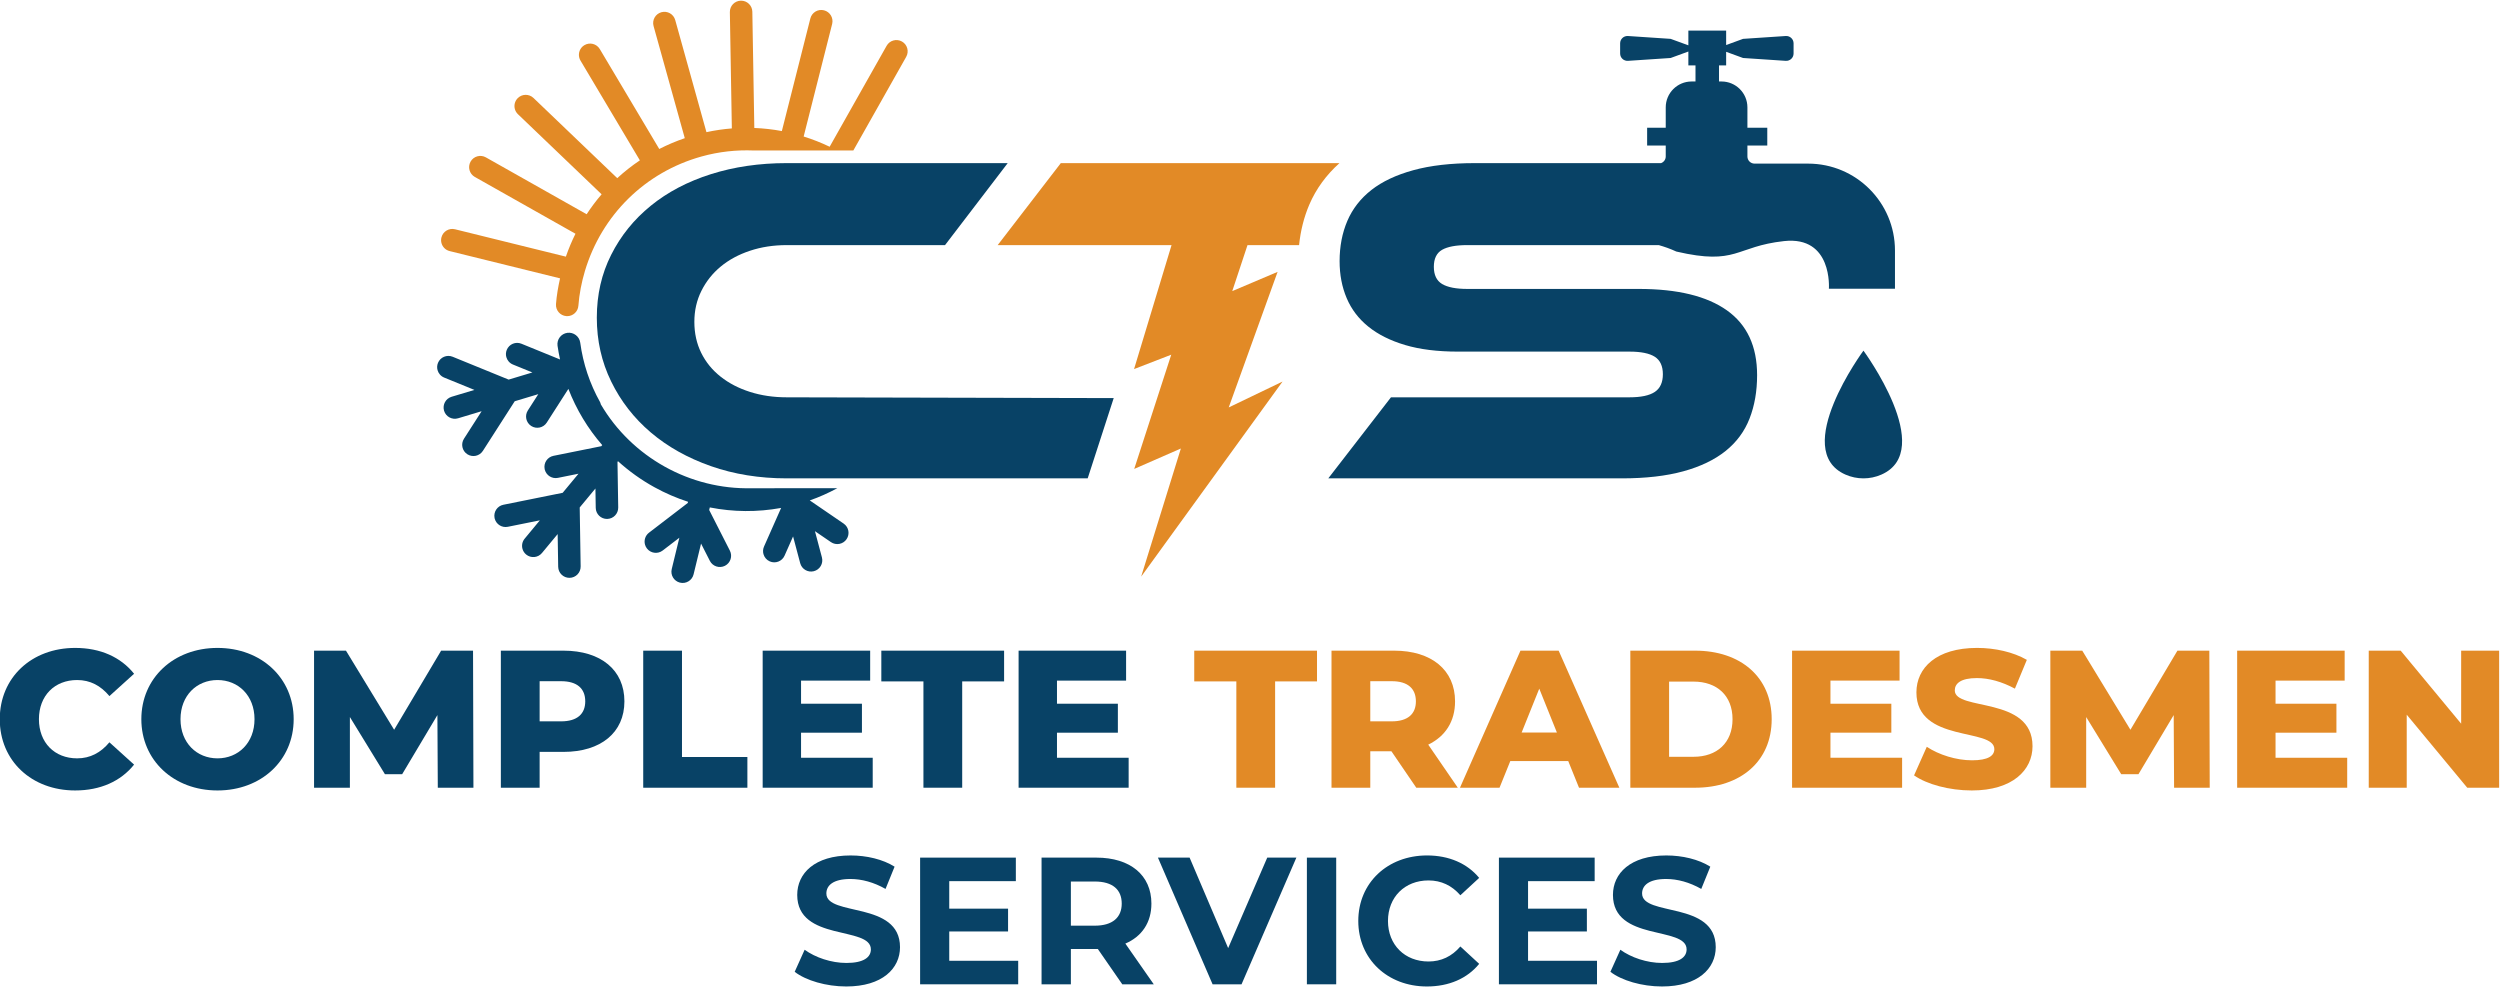 <?xml version="1.0" encoding="UTF-8" standalone="no"?>
<!-- Created with Inkscape (http://www.inkscape.org/) -->

<svg
   version="1.1"
   id="svg182"
   width="765.693"
   height="304.006"
   viewBox="0 0 765.693 304.006"
   sodipodi:docname="cts_header_logo.svg"
   xmlns:inkscape="http://www.inkscape.org/namespaces/inkscape"
   xmlns:sodipodi="http://sodipodi.sourceforge.net/DTD/sodipodi-0.dtd"
   xmlns="http://www.w3.org/2000/svg"
   xmlns:svg="http://www.w3.org/2000/svg">
  <sodipodi:namedview
     id="namedview256"
     pagecolor="#ffffff"
     bordercolor="#000000"
     borderopacity="0.25"
     inkscape:showpageshadow="2"
     inkscape:pageopacity="0.0"
     inkscape:pagecheckerboard="0"
     inkscape:deskcolor="#d1d1d1"
     showgrid="false"
     showguides="true">
    <sodipodi:guide
       position="382.083,-77.22"
       orientation="1,0"
       id="guide483"
       inkscape:locked="false" />
  </sodipodi:namedview>
  <defs
     id="defs186">
    <clipPath
       clipPathUnits="userSpaceOnUse"
       id="clipPath198">
      <path
         d="M 0,1000 H 1000 V 0 H 0 Z"
         id="path196" />
    </clipPath>
  </defs>
  <g
     id="g190"
     transform="matrix(1.333,0,0,-1.333,-283.82,818.67)">
    <g
       id="g192">
      <g
         id="g194"
         clip-path="url(#clipPath198)">
        <g
           id="g200"
           transform="translate(212.865,448.911)">
          <path
             d="m 0,0 c 0,9.582 7.333,16.376 17.32,16.376 5.803,0 10.482,-2.114 13.541,-5.939 L 25.192,5.308 C 23.213,7.693 20.784,8.997 17.77,8.997 12.597,8.997 8.998,5.397 8.998,0 c 0,-5.399 3.599,-8.998 8.772,-8.998 3.014,0 5.443,1.305 7.422,3.688 l 5.669,-5.128 C 27.802,-14.261 23.123,-16.375 17.32,-16.375 7.333,-16.375 0,-9.581 0,0"
             style="fill:#084266;fill-opacity:1;fill-rule:nonzero;stroke:none"
             id="path202" />
        </g>
        <g
           id="g204"
           transform="translate(271.396,448.911)">
          <path
             d="m 0,0 c 0,5.442 -3.733,8.997 -8.503,8.997 -4.768,0 -8.501,-3.555 -8.501,-8.997 0,-5.444 3.733,-8.998 8.501,-8.998 C -3.733,-8.998 0,-5.444 0,0 m -26.002,0 c 0,9.447 7.422,16.376 17.499,16.376 C 1.574,16.376 8.998,9.447 8.998,0 c 0,-9.447 -7.424,-16.375 -17.501,-16.375 -10.077,0 -17.499,6.928 -17.499,16.375"
             style="fill:#084266;fill-opacity:1;fill-rule:nonzero;stroke:none"
             id="path206" />
        </g>
        <g
           id="g208"
           transform="translate(313.509,433.166)">
          <path
             d="M 0,0 -0.09,16.689 -8.188,3.104 h -3.959 L -20.199,16.24 V 0 h -8.234 v 31.491 h 7.334 L -10.032,13.315 0.765,31.491 H 8.097 L 8.187,0 Z"
             style="fill:#084266;fill-opacity:1;fill-rule:nonzero;stroke:none"
             id="path210" />
        </g>
        <g
           id="g212"
           transform="translate(347.388,453.006)">
          <path
             d="m 0,0 c 0,2.924 -1.844,4.633 -5.532,4.633 h -4.949 V -4.59 h 4.949 C -1.844,-4.59 0,-2.88 0,0 m 8.998,0 c 0,-7.153 -5.399,-11.608 -13.992,-11.608 h -5.487 V -19.84 H -19.39 V 11.651 H -4.994 C 3.599,11.651 8.998,7.197 8.998,0"
             style="fill:#084266;fill-opacity:1;fill-rule:nonzero;stroke:none"
             id="path214" />
        </g>
        <g
           id="g216"
           transform="translate(360.708,464.657)">
          <path
             d="m 0,0 h 8.908 v -24.429 h 15.026 v -7.062 H 0 Z"
             style="fill:#084266;fill-opacity:1;fill-rule:nonzero;stroke:none"
             id="path218" />
        </g>
        <g
           id="g220"
           transform="translate(413.437,440.05)">
          <path
             d="m 0,0 v -6.884 h -25.284 v 31.491 h 24.699 v -6.883 h -15.88 v -5.308 h 13.99 V 5.758 h -13.99 V 0 Z"
             style="fill:#084266;fill-opacity:1;fill-rule:nonzero;stroke:none"
             id="path222" />
        </g>
        <g
           id="g224"
           transform="translate(425.091,457.594)">
          <path
             d="M 0,0 H -9.673 V 7.063 H 18.534 V 0 H 8.907 V -24.428 H 0 Z"
             style="fill:#084266;fill-opacity:1;fill-rule:nonzero;stroke:none"
             id="path226" />
        </g>
        <g
           id="g228"
           transform="translate(472.241,440.05)">
          <path
             d="m 0,0 v -6.884 h -25.284 v 31.491 h 24.699 v -6.883 h -15.88 v -5.308 h 13.99 V 5.758 h -13.99 V 0 Z"
             style="fill:#084266;fill-opacity:1;fill-rule:nonzero;stroke:none"
             id="path230" />
        </g>
        <g
           id="g232"
           transform="translate(496.988,457.594)">
          <path
             d="M 0,0 H -9.673 V 7.063 H 18.534 V 0 H 8.907 V -24.428 H 0 Z"
             style="fill:#e28a26;fill-opacity:1;fill-rule:nonzero;stroke:none"
             id="path234" />
        </g>
        <g
           id="g236"
           transform="translate(532.709,457.639)">
          <path
             d="M 0,0 H -4.948 V -9.223 H 0 c 3.689,0 5.532,1.71 5.532,4.59 C 5.532,-1.709 3.689,0 0,0 m -0.09,-16.104 h -4.858 v -8.369 h -8.908 V 7.019 H 0.539 c 8.593,0 13.992,-4.455 13.992,-11.652 0,-4.635 -2.25,-8.054 -6.164,-9.942 l 6.794,-9.898 H 5.622 Z"
             style="fill:#e28a26;fill-opacity:1;fill-rule:nonzero;stroke:none"
             id="path238" />
        </g>
        <g
           id="g240"
           transform="translate(570.637,445.853)">
          <path
             d="M 0,0 -4.05,10.077 -8.098,0 Z m 2.609,-6.569 h -13.316 l -2.474,-6.118 h -9.088 L -8.368,18.805 H 0.405 L 14.351,-12.687 H 5.083 Z"
             style="fill:#e28a26;fill-opacity:1;fill-rule:nonzero;stroke:none"
             id="path242" />
        </g>
        <g
           id="g244"
           transform="translate(602.043,440.273)">
          <path
             d="M 0,0 C 5.353,0 8.951,3.193 8.951,8.638 8.951,14.08 5.353,17.275 0,17.275 H -5.624 V 0 Z m -14.532,24.384 h 14.89 c 10.439,0 17.59,-6.074 17.59,-15.746 0,-9.673 -7.151,-15.745 -17.59,-15.745 h -14.89 z"
             style="fill:#e28a26;fill-opacity:1;fill-rule:nonzero;stroke:none"
             id="path246" />
        </g>
        <g
           id="g248"
           transform="translate(649.956,440.05)">
          <path
             d="m 0,0 v -6.884 h -25.283 v 31.491 h 24.699 v -6.883 h -15.88 v -5.308 h 13.99 V 5.758 h -13.99 V 0 Z"
             style="fill:#e28a26;fill-opacity:1;fill-rule:nonzero;stroke:none"
             id="path250" />
        </g>
        <g
           id="g252"
           transform="translate(652.703,436)">
          <path
             d="m 0,0 2.924,6.568 c 2.79,-1.845 6.749,-3.104 10.393,-3.104 3.689,0 5.128,1.034 5.128,2.563 0,4.994 -17.905,1.351 -17.905,13.046 0,5.624 4.588,10.214 13.945,10.214 4.095,0 8.324,-0.946 11.427,-2.745 L 23.168,19.93 c -3.014,1.619 -5.982,2.428 -8.728,2.428 -3.733,0 -5.083,-1.259 -5.083,-2.834 0,-4.814 17.861,-1.215 17.861,-12.822 0,-5.487 -4.589,-10.166 -13.946,-10.166 C 8.099,-3.464 2.969,-2.069 0,0"
             style="fill:#e28a26;fill-opacity:1;fill-rule:nonzero;stroke:none"
             id="path254" />
        </g>
        <g
           id="g256"
           transform="translate(712.449,433.166)">
          <path
             d="M 0,0 -0.09,16.689 -8.188,3.104 h -3.959 L -20.199,16.24 V 0 h -8.234 v 31.491 h 7.334 L -10.032,13.315 0.765,31.491 H 8.097 L 8.187,0 Z"
             style="fill:#e28a26;fill-opacity:1;fill-rule:nonzero;stroke:none"
             id="path258" />
        </g>
        <g
           id="g260"
           transform="translate(752.223,440.05)">
          <path
             d="m 0,0 v -6.884 h -25.284 v 31.491 h 24.699 v -6.883 h -15.88 v -5.308 h 13.99 V 5.758 h -13.99 V 0 Z"
             style="fill:#e28a26;fill-opacity:1;fill-rule:nonzero;stroke:none"
             id="path262" />
        </g>
        <g
           id="g264"
           transform="translate(787.135,464.657)">
          <path
             d="m 0,0 v -31.491 h -7.332 l -13.902,16.779 v -16.779 h -8.728 V 0 h 7.334 l 13.9,-16.781 V 0 Z"
             style="fill:#e28a26;fill-opacity:1;fill-rule:nonzero;stroke:none"
             id="path266" />
        </g>
        <g
           id="g268"
           transform="translate(395.51,390.865)">
          <path
             d="M 0,0 2.286,5.074 C 4.74,3.285 8.398,2.038 11.893,2.038 c 3.991,0 5.612,1.33 5.612,3.119 0,5.447 -16.923,1.705 -16.923,12.516 0,4.947 3.992,9.065 12.266,9.065 3.66,0 7.402,-0.874 10.104,-2.578 l -2.079,-5.115 c -2.703,1.538 -5.488,2.286 -8.066,2.286 -3.992,0 -5.53,-1.496 -5.53,-3.326 C 7.277,12.641 24.2,16.343 24.2,5.656 24.2,0.79 20.167,-3.367 11.851,-3.367 7.235,-3.367 2.578,-1.995 0,0"
             style="fill:#084266;fill-opacity:1;fill-rule:nonzero;stroke:none"
             id="path270" />
        </g>
        <g
           id="g272"
           transform="translate(446.865,393.402)">
          <path
             d="M 0,0 V -5.405 H -22.537 V 23.702 H -0.541 V 18.297 H -15.842 V 11.976 H -2.328 V 6.736 H -15.842 V 0 Z"
             style="fill:#084266;fill-opacity:1;fill-rule:nonzero;stroke:none"
             id="path274" />
        </g>
        <g
           id="g276"
           transform="translate(464.458,411.614)">
          <path
             d="M 0,0 H -5.49 V -10.146 H 0 c 4.116,0 6.195,1.914 6.195,5.074 C 6.195,-1.87 4.116,0 0,0 m 6.319,-23.617 -5.612,8.108 H 0.374 -5.49 v -8.108 h -6.736 V 5.49 h 12.6 c 7.775,0 12.64,-4.033 12.64,-10.562 0,-4.366 -2.203,-7.568 -5.988,-9.19 l 6.529,-9.355 z"
             style="fill:#084266;fill-opacity:1;fill-rule:nonzero;stroke:none"
             id="path278" />
        </g>
        <g
           id="g280"
           transform="translate(510.781,417.104)">
          <path
             d="m 0,0 -12.599,-29.107 h -6.653 L -31.81,0 h 7.277 L -15.675,-20.791 -6.694,0 Z"
             style="fill:#084266;fill-opacity:1;fill-rule:nonzero;stroke:none"
             id="path282" />
        </g>
        <path
           d="m 513.195,417.104 h 6.736 v -29.107 h -6.736 z"
           style="fill:#084266;fill-opacity:1;fill-rule:nonzero;stroke:none"
           id="path284" />
        <g
           id="g286"
           transform="translate(525.005,402.551)">
          <path
             d="m 0,0 c 0,8.773 6.738,15.053 15.801,15.053 5.032,0 9.232,-1.83 11.976,-5.157 L 23.453,5.904 C 21.499,8.149 19.045,9.313 16.135,9.313 10.688,9.313 6.821,5.488 6.821,0 c 0,-5.488 3.867,-9.314 9.314,-9.314 2.91,0 5.364,1.165 7.318,3.451 l 4.324,-3.992 C 25.033,-13.224 20.833,-15.053 15.76,-15.053 6.738,-15.053 0,-8.773 0,0"
             style="fill:#084266;fill-opacity:1;fill-rule:nonzero;stroke:none"
             id="path288" />
        </g>
        <g
           id="g290"
           transform="translate(579.855,393.402)">
          <path
             d="M 0,0 V -5.405 H -22.537 V 23.702 H -0.541 V 18.297 H -15.843 V 11.976 H -2.328 V 6.736 H -15.843 V 0 Z"
             style="fill:#084266;fill-opacity:1;fill-rule:nonzero;stroke:none"
             id="path292" />
        </g>
        <g
           id="g294"
           transform="translate(582.935,390.865)">
          <path
             d="M 0,0 2.287,5.074 C 4.74,3.285 8.399,2.038 11.893,2.038 c 3.992,0 5.613,1.33 5.613,3.119 0,5.447 -16.923,1.705 -16.923,12.516 0,4.947 3.991,9.065 12.266,9.065 3.66,0 7.401,-0.874 10.103,-2.578 l -2.078,-5.115 c -2.703,1.538 -5.488,2.286 -8.067,2.286 -3.992,0 -5.53,-1.496 -5.53,-3.326 C 7.277,12.641 24.2,16.343 24.2,5.656 24.2,0.79 20.167,-3.367 11.852,-3.367 7.235,-3.367 2.579,-1.995 0,0"
             style="fill:#084266;fill-opacity:1;fill-rule:nonzero;stroke:none"
             id="path296" />
        </g>
        <g
           id="g310"
           transform="translate(456.656,576.676)">
          <path
             d="m 0,0 -14.506,-18.839 h 22.517 11.477 5.955 l -8.614,-28.484 8.546,3.31 -8.509,-26.25 10.721,4.693 -9.125,-29.437 32.486,44.818 -12.369,-5.948 11.232,31.151 -10.417,-4.419 3.5,10.566 h 11.854 c 0.336,3.293 1.114,6.415 2.352,9.31 1.577,3.667 3.926,6.838 6.921,9.529 z"
             style="fill:#e28a26;fill-opacity:1;fill-rule:nonzero;stroke:none"
             id="path312" />
        </g>
        <g
           id="g314"
           transform="translate(633.134,547.821)">
          <path
             d="m 0,0 h 15.183 v 8.781 c 0,11.023 -8.937,19.96 -19.96,19.96 h -12.307 c -0.904,0 -1.637,0.733 -1.637,1.637 v 2.519 h 4.565 v 4.089 h -4.565 v 4.678 c 0,3.285 -2.663,5.948 -5.948,5.948 h -0.578 v 3.7 h 1.64 v 3.118 l 3.885,-1.42 9.811,-0.655 c 0.972,-0.064 1.797,0.706 1.797,1.681 v 1.172 1.172 c 0,0.975 -0.825,1.745 -1.797,1.681 l -9.811,-0.655 -3.885,-1.42 V 59.3 h -8.682 v -3.381 l -4.069,1.487 -9.811,0.655 c -0.972,0.064 -1.797,-0.706 -1.797,-1.681 v -1.172 -1.172 c 0,-0.975 0.825,-1.745 1.797,-1.681 l 9.811,0.655 4.069,1.487 v -3.185 h 1.64 v -3.7 h -0.891 c -3.285,0 -5.948,-2.663 -5.948,-5.948 v -4.678 h -4.274 v -4.089 h 4.274 v -2.519 c 0,-0.702 -0.447,-1.29 -1.068,-1.523 h -42.795 c -5.486,0 -10.193,-0.543 -14.127,-1.625 -3.937,-1.081 -7.144,-2.596 -9.635,-4.543 -2.491,-1.953 -4.332,-4.318 -5.525,-7.093 -1.187,-2.779 -1.784,-5.866 -1.784,-9.261 0,-3.101 0.538,-5.933 1.625,-8.496 1.082,-2.563 2.741,-4.746 4.977,-6.548 2.241,-1.809 5.053,-3.217 8.448,-4.227 3.39,-1.01 7.434,-1.515 12.127,-1.515 h 39.408 c 2.669,0 4.616,-0.399 5.848,-1.192 1.225,-0.793 1.842,-2.125 1.842,-4.005 0,-1.875 -0.617,-3.231 -1.842,-4.059 -1.232,-0.832 -3.179,-1.245 -5.848,-1.245 h -54.785 l -14.401,-18.623 h 67.456 c 5.481,0 10.193,0.543 14.127,1.626 3.932,1.081 7.164,2.634 9.688,4.654 2.529,2.02 4.37,4.51 5.524,7.472 1.155,2.957 1.732,6.28 1.732,9.958 0,6.64 -2.309,11.603 -6.929,14.887 -4.621,3.284 -11.367,4.928 -20.248,4.928 h -39.409 c -2.596,0 -4.529,0.38 -5.794,1.135 -1.26,0.759 -1.895,2.077 -1.895,3.953 0,1.875 0.635,3.177 1.895,3.899 1.265,0.721 3.198,1.082 5.794,1.082 h 43.988 c 1.287,-0.364 2.641,-0.834 4.045,-1.482 13.975,-3.247 13.507,1.163 24.728,2.403 C 0.899,12.178 0,0 0,0"
             style="fill:#084266;fill-opacity:1;fill-rule:nonzero;stroke:none"
             id="path316" />
        </g>
        <g
           id="g318"
           transform="translate(641.073,533.591)">
          <path
             d="m 0,0 c 0,0 -16.87,-22.891 -4.112,-28.487 2.614,-1.147 5.611,-1.147 8.224,0 C 16.87,-22.891 0,0 0,0"
             style="fill:#084266;fill-opacity:1;fill-rule:nonzero;stroke:none"
             id="path320" />
        </g>
        <g
           id="g322"
           transform="translate(393.675,522.867)">
          <path
             d="m 0,0 c -3.029,0 -5.847,0.414 -8.443,1.245 -2.601,0.827 -4.856,2.001 -6.765,3.52 -1.914,1.515 -3.396,3.337 -4.443,5.467 -1.044,2.125 -1.568,4.491 -1.568,7.092 0,2.597 0.538,4.982 1.625,7.145 1.082,2.164 2.558,4.025 4.438,5.578 1.876,1.548 4.112,2.76 6.713,3.625 2.596,0.866 5.414,1.299 8.443,1.299 H 36.38 L 50.781,53.81 H 0 c -6.279,0 -12.088,-0.852 -17.43,-2.544 -5.342,-1.697 -9.944,-4.116 -13.804,-7.256 -3.862,-3.139 -6.895,-6.89 -9.093,-11.261 -2.207,-4.366 -3.303,-9.184 -3.303,-14.454 0,-5.269 1.096,-10.159 3.303,-14.67 2.198,-4.51 5.231,-8.409 9.093,-11.693 3.86,-3.285 8.462,-5.862 13.804,-7.742 5.342,-1.875 11.151,-2.813 17.43,-2.813 h 69.155 l 5.978,18.441 z"
             style="fill:#084266;fill-opacity:1;fill-rule:nonzero;stroke:none"
             id="path324" />
        </g>
        <g
           id="g326"
           transform="translate(420.154,604.618)">
          <path
             d="m 0,0 c -1.242,0.701 -2.817,0.262 -3.518,-0.98 l -13.093,-23.198 c -1.928,0.925 -3.923,1.711 -5.972,2.35 l 6.547,25.862 c 0.349,1.383 -0.487,2.785 -1.87,3.136 -1.382,0.35 -2.787,-0.487 -3.137,-1.869 l -6.55,-25.877 c -2.076,0.39 -4.19,0.627 -6.327,0.712 l -0.456,26.71 c -0.022,1.424 -1.201,2.562 -2.625,2.538 -1.427,-0.025 -2.563,-1.2 -2.539,-2.626 l 0.457,-26.726 c -1.941,-0.153 -3.89,-0.437 -5.837,-0.859 l -7.173,25.761 c -0.383,1.374 -1.806,2.177 -3.18,1.795 -1.374,-0.382 -2.178,-1.807 -1.795,-3.181 l 7.171,-25.756 c -2.03,-0.693 -3.988,-1.524 -5.865,-2.484 l -13.661,22.956 c -0.729,1.226 -2.314,1.628 -3.539,0.9 -1.024,-0.609 -1.473,-1.816 -1.168,-2.911 0.06,-0.215 0.149,-0.427 0.269,-0.629 l 13.644,-22.928 c -1.839,-1.232 -3.575,-2.601 -5.198,-4.089 l -19.247,18.425 c -1.03,0.985 -2.665,0.949 -3.651,-0.08 -0.653,-0.683 -0.858,-1.632 -0.622,-2.481 0.121,-0.431 0.355,-0.838 0.702,-1.17 l 19.228,-18.406 c -1.243,-1.445 -2.392,-2.974 -3.441,-4.58 l -23.152,13.067 c -1.241,0.701 -2.817,0.263 -3.517,-0.98 -0.351,-0.621 -0.416,-1.324 -0.239,-1.962 0.177,-0.636 0.597,-1.205 1.218,-1.556 l 23.125,-13.051 c -0.84,-1.69 -1.577,-3.446 -2.205,-5.262 l -25.469,6.29 c -1.385,0.344 -2.784,-0.502 -3.126,-1.887 -0.11,-0.447 -0.097,-0.895 0.018,-1.309 0.242,-0.869 0.932,-1.584 1.87,-1.816 l 25.368,-6.266 c -0.431,-1.945 -0.78,-3.909 -0.93,-5.91 -0.109,-1.421 0.957,-2.66 2.377,-2.766 0.066,-0.005 0.131,-0.008 0.197,-0.008 1.337,0 2.468,1.031 2.569,2.386 0.206,2.723 0.729,5.396 1.504,7.996 3.863,12.872 13.842,22.698 26.793,26.303 4.004,1.115 8.036,1.541 11.982,1.38 h 22.897 L 0.979,-3.518 C 1.681,-2.277 1.242,-0.7 0,0"
             style="fill:#e28a26;fill-opacity:1;fill-rule:nonzero;stroke:none"
             id="path328" />
        </g>
        <g
           id="g330"
           transform="translate(406.758,493.856)">
          <path
             d="m 0,0 -7.78,5.322 c 2.198,0.762 4.297,1.718 6.315,2.799 H -21.15 c -14.102,-0.343 -27.516,7.108 -34.647,19.281 -0.053,0.161 -0.069,0.328 -0.154,0.481 -2.382,4.258 -3.922,8.865 -4.571,13.688 -0.198,1.439 -1.529,2.451 -2.96,2.256 -1.442,-0.196 -2.449,-1.521 -2.257,-2.96 0.144,-1.067 0.359,-2.117 0.579,-3.163 l -8.877,3.621 c -1.32,0.539 -2.827,-0.094 -3.366,-1.414 -0.224,-0.552 -0.245,-1.135 -0.097,-1.667 0.207,-0.742 0.743,-1.386 1.512,-1.7 l 4.472,-1.825 -5.453,-1.641 -12.873,5.253 c -1.321,0.538 -2.828,-0.096 -3.366,-1.415 -0.225,-0.553 -0.246,-1.135 -0.097,-1.667 0.207,-0.743 0.742,-1.386 1.512,-1.701 l 6.957,-2.838 -5.244,-1.577 c -1.347,-0.406 -2.119,-1.814 -1.743,-3.165 0.004,-0.017 0.01,-0.035 0.014,-0.052 0.412,-1.366 1.852,-2.139 3.217,-1.728 l 5.413,1.629 -4.057,-6.326 c -0.77,-1.2 -0.422,-2.799 0.778,-3.568 1.201,-0.77 2.798,-0.422 3.568,0.779 l 7.315,11.402 5.42,1.631 -2.406,-3.75 c -0.769,-1.198 -0.42,-2.797 0.78,-3.567 1.2,-0.769 2.797,-0.421 3.567,0.779 l 4.968,7.745 c 1.847,-4.765 4.478,-9.121 7.776,-12.913 l -0.207,-0.251 -10.998,-2.217 c -1.398,-0.282 -2.303,-1.644 -2.021,-3.042 0.012,-0.062 0.028,-0.124 0.044,-0.185 0.36,-1.291 1.662,-2.105 2.998,-1.835 l 4.734,0.954 -3.635,-4.385 -13.628,-2.748 c -1.398,-0.282 -2.302,-1.643 -2.021,-3.042 0.013,-0.061 0.028,-0.124 0.044,-0.183 0.36,-1.293 1.663,-2.107 2.998,-1.838 l 7.365,1.486 -3.494,-4.216 c -0.562,-0.677 -0.718,-1.554 -0.499,-2.342 0.136,-0.49 0.418,-0.945 0.839,-1.294 1.098,-0.91 2.726,-0.756 3.636,0.34 l 3.607,4.353 0.121,-7.516 c 0.024,-1.425 1.197,-2.563 2.623,-2.54 1.426,0.024 2.563,1.198 2.54,2.624 l -0.217,13.545 3.612,4.359 0.071,-4.455 c 0.026,-1.429 1.199,-2.563 2.624,-2.54 1.426,0.023 2.563,1.197 2.541,2.624 l -0.168,10.484 0.124,0.15 c 2.52,-2.281 5.316,-4.291 8.364,-5.97 2.49,-1.372 5.076,-2.487 7.724,-3.346 l -0.066,-0.276 -8.905,-6.826 c -0.862,-0.66 -1.192,-1.756 -0.917,-2.743 0.085,-0.309 0.231,-0.607 0.438,-0.877 0.867,-1.132 2.488,-1.346 3.619,-0.479 l 3.834,2.938 -1.749,-7.197 c -0.332,-1.368 0.493,-2.751 1.855,-3.107 1.397,-0.367 2.823,0.484 3.164,1.888 l 1.719,7.073 2.021,-3.969 c 0.647,-1.271 2.202,-1.777 3.473,-1.129 1.27,0.645 1.774,2.203 1.13,3.472 l -4.758,9.345 0.143,0.591 c 5.374,-1.064 10.917,-1.116 16.388,-0.115 l -3.932,-8.876 c -0.253,-0.57 -0.283,-1.181 -0.127,-1.737 0.199,-0.719 0.707,-1.344 1.441,-1.669 1.305,-0.579 2.83,0.009 3.407,1.314 l 1.956,4.416 1.638,-6.15 c 0.362,-1.363 1.75,-2.182 3.118,-1.841 1.401,0.347 2.244,1.775 1.873,3.17 l -1.607,6.033 3.676,-2.516 C -1.74,-5.067 -0.132,-4.767 0.672,-3.59 1.479,-2.412 1.177,-0.806 0,0"
             style="fill:#084266;fill-opacity:1;fill-rule:nonzero;stroke:none"
             id="path332" />
        </g>
      </g>
    </g>
  </g>
</svg>
